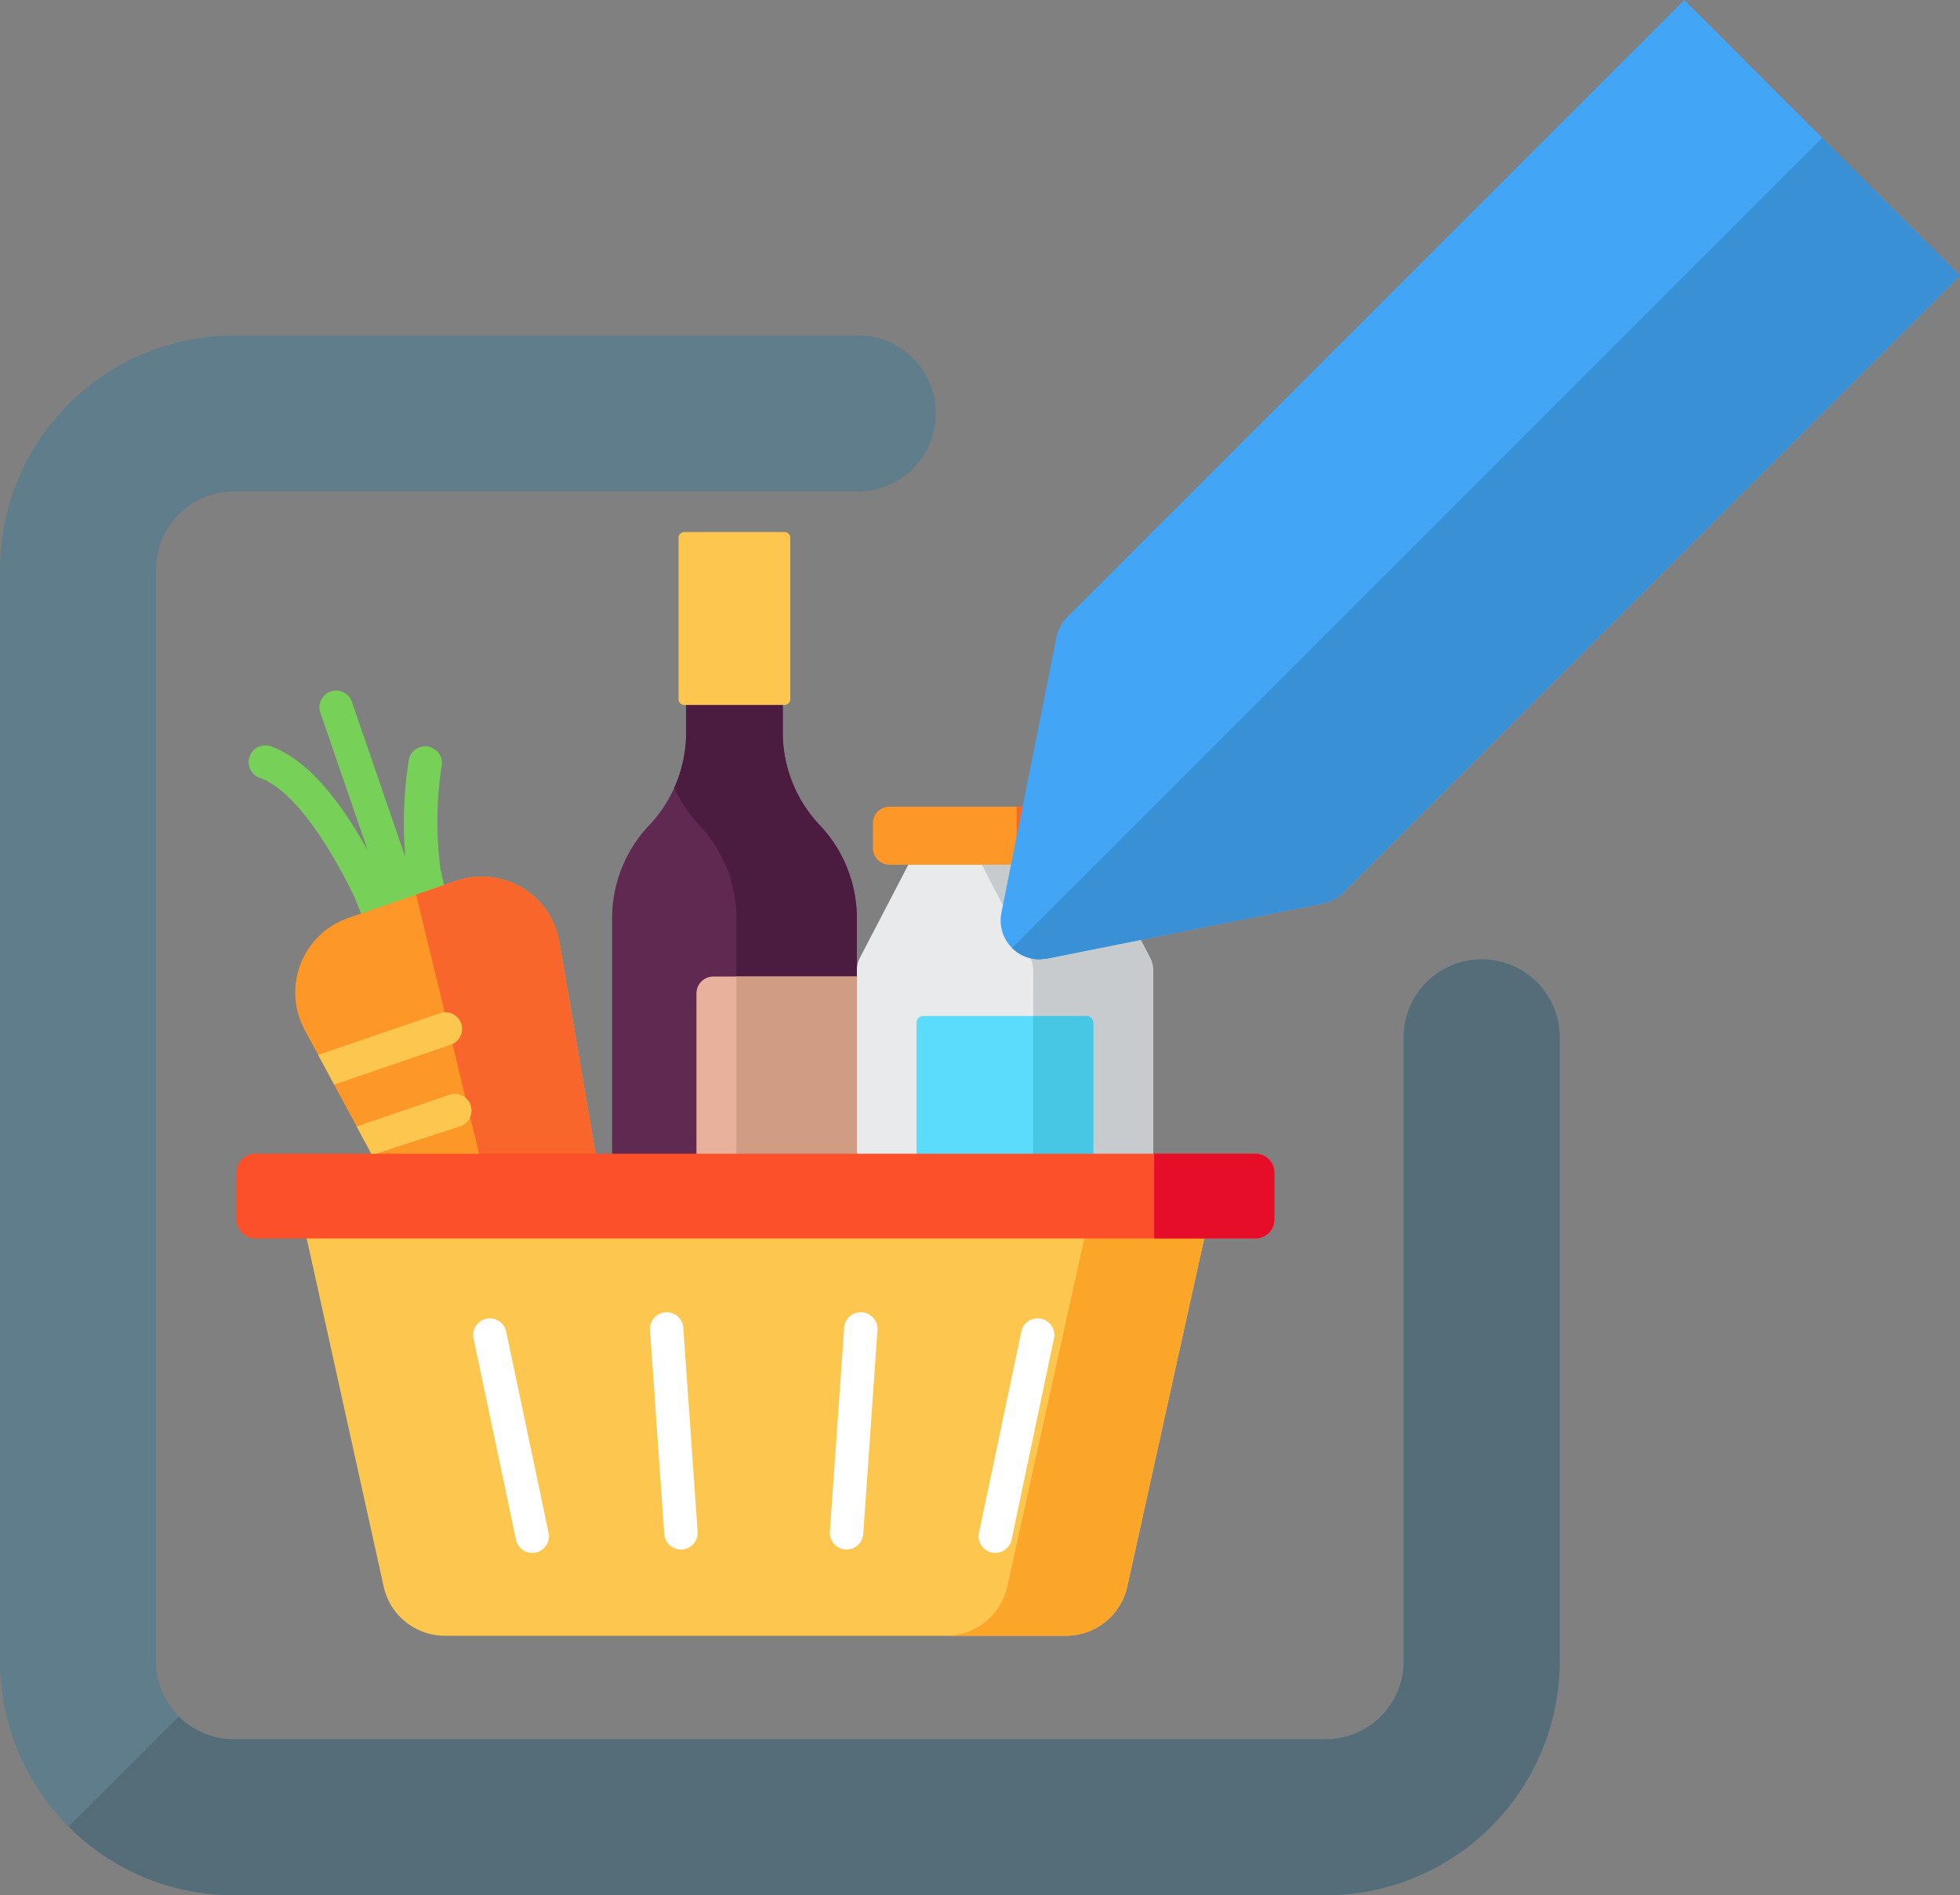 
<svg id="Group_10519" data-name="Group 10519" xmlns="http://www.w3.org/2000/svg" width="70.352" height="68.025" viewBox="0 0 70.352 68.025">
  <rect x="0" y="0" width="70.352" height="68.025" fill="#808080" stroke="none"/>
  <g id="food" transform="translate(8.488 19.097)">
    <path id="Path_14781" data-name="Path 14781" d="M28.369,76.772a.6.6,0,0,0-1.178-.207,14.729,14.729,0,0,0-.133,3.524l-1.9-5.521a.6.6,0,1,0-1.131.389l1.688,4.906q-.055-.1-.111-.2c-1.09-1.912-2.2-3.1-3.309-3.521a.6.6,0,1,0-.428,1.117c1.322.507,2.623,2.718,3.382,4.3l.444,1.129,2.9-.956-.275-1.227A13.382,13.382,0,0,1,28.369,76.772Z" transform="translate(-20.999 -68.426)" fill="#77d057"/>
    <path id="Path_14782" data-name="Path 14782" d="M311.426,145.242h-6.2l-2.1,4.035a1,1,0,0,0-.113.46V160.23a.994.994,0,0,0,.994.994h8.645a.994.994,0,0,0,.994-.994V149.737a.993.993,0,0,0-.113-.46Z" transform="translate(-280.745 -134.004)" fill="#e9eaeb"/>
    <path id="Path_14783" data-name="Path 14783" d="M362.574,149.277l-2.1-4.035h-4.3l2.1,4.035a.994.994,0,0,1,.113.46V160.23a.994.994,0,0,1-.994.994h4.3a.994.994,0,0,0,.994-.994V149.737A.994.994,0,0,0,362.574,149.277Z" transform="translate(-329.788 -134.004)" fill="#c8cbce"/>
    <path id="Path_14784" data-name="Path 14784" d="M319.308,129.406h-8.28a.6.6,0,0,1-.6-.6v-.884a.6.6,0,0,1,.6-.6h8.28a.6.6,0,0,1,.6.6v.884A.6.6,0,0,1,319.308,129.406Z" transform="translate(-287.585 -117.466)" fill="#fd9727"/>
    <path id="Path_14785" data-name="Path 14785" d="M380.92,127.317H377.2v2.089h3.716a.6.6,0,0,0,.6-.6v-.884A.6.6,0,0,0,380.92,127.317Z" transform="translate(-349.198 -117.466)" fill="#f9662b"/>
    <path id="Path_14786" data-name="Path 14786" d="M336.811,230.828h-5.854a.246.246,0,0,1-.246-.246v-5.854a.246.246,0,0,1,.246-.246h5.854a.246.246,0,0,1,.246.246v5.854A.246.246,0,0,1,336.811,230.828Z" transform="translate(-306.302 -207.113)" fill="#5bdcfd"/>
    <path id="Path_14787" data-name="Path 14787" d="M386.739,224.481h-1.913v6.346h1.913a.246.246,0,0,0,.246-.246v-5.854A.246.246,0,0,0,386.739,224.481Z" transform="translate(-356.23 -207.112)" fill="#48c7e5"/>
    <path id="Path_14788" data-name="Path 14788" d="M195.625,12.171V5.4h-3.467v6.773a4.844,4.844,0,0,1-1.329,3.333h0a4.844,4.844,0,0,0-1.329,3.333V38.5a1.218,1.218,0,0,0,1.218,1.218h6.346a1.218,1.218,0,0,0,1.218-1.218V18.837a4.844,4.844,0,0,0-1.329-3.333h0A4.845,4.845,0,0,1,195.625,12.171Z" transform="translate(-176.017 -4.98)" fill="#602952"/>
    <path id="Path_14789" data-name="Path 14789" d="M223.57,15.5h0a4.844,4.844,0,0,1-1.329-3.333V5.4h-3.467v6.773a4.843,4.843,0,0,1-.426,1.985,4.843,4.843,0,0,0,.9,1.348h0a4.844,4.844,0,0,1,1.329,3.333V38.5a1.218,1.218,0,0,1-1.218,1.218h4.319A1.218,1.218,0,0,0,224.9,38.5V18.837A4.845,4.845,0,0,0,223.57,15.5Z" transform="translate(-202.633 -4.98)" fill="#4c1c40"/>
    <path id="Path_14790" data-name="Path 14790" d="M224.373,6V.205A.205.205,0,0,0,224.168,0h-3.6a.205.205,0,0,0-.205.205V6a.205.205,0,0,0,.205.205h3.6A.205.205,0,0,0,224.373,6Z" transform="translate(-204.495)" fill="#fdc74f"/>
    <path id="Path_14791" data-name="Path 14791" d="M234.4,216.033h-5.147a.607.607,0,0,1-.607-.607v-8.639a.607.607,0,0,1,.607-.607H234.4Z" transform="translate(-212.136 -190.227)" fill="#e8b19c"/>
    <rect id="Rectangle_19141" data-name="Rectangle 19141" width="4.319" height="9.853" transform="translate(17.947 15.953)" fill="#d09c84"/>
    <path id="Path_14792" data-name="Path 14792" d="M55.357,181.864,51.99,162.187a2.83,2.83,0,0,0-3.711-2.2l-3.859,1.328a2.83,2.83,0,0,0-1.572,4.017l9.457,17.582A1.635,1.635,0,0,0,55.357,181.864Z" transform="translate(-40.4 -147.466)" fill="#fd9727"/>
    <path id="Path_14793" data-name="Path 14793" d="M107.085,181.864l-3.367-19.678a2.83,2.83,0,0,0-3.711-2.2l-1.431.493,5.457,22.434A1.635,1.635,0,0,0,107.085,181.864Z" transform="translate(-92.128 -147.466)" fill="#f9662b"/>
    <path id="Path_14794" data-name="Path 14794" d="M68.528,312.392H46.238a2.254,2.254,0,0,1-2.2-1.767l-3.31-14.972H74.04l-3.31,14.972A2.254,2.254,0,0,1,68.528,312.392Z" transform="translate(-38.755 -272.777)" fill="#fdc74f"/>
    <path id="Path_14795" data-name="Path 14795" d="M349.91,295.652l-3.31,14.972a2.254,2.254,0,0,1-2.2,1.767H348.7a2.254,2.254,0,0,0,2.2-1.767l3.31-14.972Z" transform="translate(-318.931 -272.777)" fill="#fca629"/>
    <path id="Path_14796" data-name="Path 14796" d="M51.816,291.413h-35.9a.678.678,0,0,1-.678-.678v-1.686a.679.679,0,0,1,.678-.678h35.9a.679.679,0,0,1,.678.678v1.686A.678.678,0,0,1,51.816,291.413Z" transform="translate(-15.237 -266.058)" fill="#fc502a"/>
    <path id="Path_14797" data-name="Path 14797" d="M444.587,288.37h-3.64v3.043h3.64a.678.678,0,0,0,.678-.678v-1.686A.678.678,0,0,0,444.587,288.37Z" transform="translate(-408.009 -266.058)" fill="#e60d28"/>
    <g id="Group_10517" data-name="Group 10517" transform="translate(8.489 28.052)">
      <path id="Path_14798" data-name="Path 14798" d="M207.6,370.471a.6.6,0,0,0,.6.556h.042a.6.6,0,0,0,.555-.638l-.511-7.27a.6.6,0,1,0-1.193.084Z" transform="translate(-200.734 -362.561)" fill="#fff"/>
      <path id="Path_14799" data-name="Path 14799" d="M127.2,372.607a.6.6,0,0,1-.708-.462l-1.532-7.27a.6.6,0,0,1,1.17-.247l1.532,7.27A.6.6,0,0,1,127.2,372.607Z" transform="translate(-124.948 -364.03)" fill="#fff"/>
      <path id="Path_14800" data-name="Path 14800" d="M291.758,370.471a.6.6,0,0,1-.6.556h-.042a.6.6,0,0,1-.555-.638l.511-7.27a.6.6,0,1,1,1.193.084Z" transform="translate(-277.75 -362.561)" fill="#fff"/>
      <path id="Path_14801" data-name="Path 14801" d="M359.983,372.607a.6.6,0,0,0,.708-.462l1.532-7.27a.6.6,0,0,0-1.17-.247l-1.531,7.27A.6.6,0,0,0,359.983,372.607Z" transform="translate(-341.359 -364.03)" fill="#fff"/>
    </g>
    <g id="Group_10518" data-name="Group 10518" transform="translate(2.935 17.22)">
      <path id="Path_14802" data-name="Path 14802" d="M57.974,223.717a.6.6,0,0,0-.389-1.131L53.17,224.1l.574,1.067Z" transform="translate(-53.17 -222.553)" fill="#fdc74f"/>
      <path id="Path_14803" data-name="Path 14803" d="M71.691,262.949l2.978-.968a.6.6,0,1,0-.389-1.131L71,261.972l.525.977Z" transform="translate(-69.62 -257.857)" fill="#fdc74f"/>
    </g>
  </g>
  <g id="edit_2_" data-name="edit (2)">
    <path id="Path_14775" data-name="Path 14775" d="M47.587,59.985H8.4a8.408,8.408,0,0,1-8.4-8.4V12.4A8.408,8.408,0,0,1,8.4,4H30.792a2.8,2.8,0,0,1,0,5.6H8.4a2.8,2.8,0,0,0-2.8,2.8V51.587a2.8,2.8,0,0,0,2.8,2.8H47.587a2.8,2.8,0,0,0,2.8-2.8V29.193a2.8,2.8,0,0,1,5.6,0V51.587A8.408,8.408,0,0,1,47.587,59.985Z" transform="translate(0 8.04)" fill="#607d8b"/>
    <path id="Path_14776" data-name="Path 14776" d="M33.06,3.177,10.912,25.325a1.417,1.417,0,0,0-.383.714l-1.979,9.9a1.4,1.4,0,0,0,1.374,1.674l.274-.028,9.9-1.979a1.383,1.383,0,0,0,.717-.384L42.958,13.072Z" transform="translate(27.394 -3.177)" fill="#42a5f5"/>
    <path id="Path_14778" data-name="Path 14778" d="M51.6,12a2.8,2.8,0,0,0-2.8,2.8V37.193a2.8,2.8,0,0,1-2.8,2.8H6.814a2.791,2.791,0,0,1-1.979-.82L.88,43.128a8.361,8.361,0,0,0,5.934,2.463H46a8.408,8.408,0,0,0,8.4-8.4V14.8A2.8,2.8,0,0,0,51.6,12Z" transform="translate(1.583 22.434)" fill="#546d79"/>
    <g id="Group_10516" data-name="Group 10516" transform="translate(36.327 4.946)">
      <path id="Path_14779" data-name="Path 14779" d="M37.745,4.944,8.669,34.02a1.4,1.4,0,0,0,.991.409l.274-.028,9.9-1.979a1.383,1.383,0,0,0,.717-.383L42.694,9.89Z" transform="translate(-8.669 -4.944)" fill="#3990d5"/>
    </g>
  </g>
</svg>
